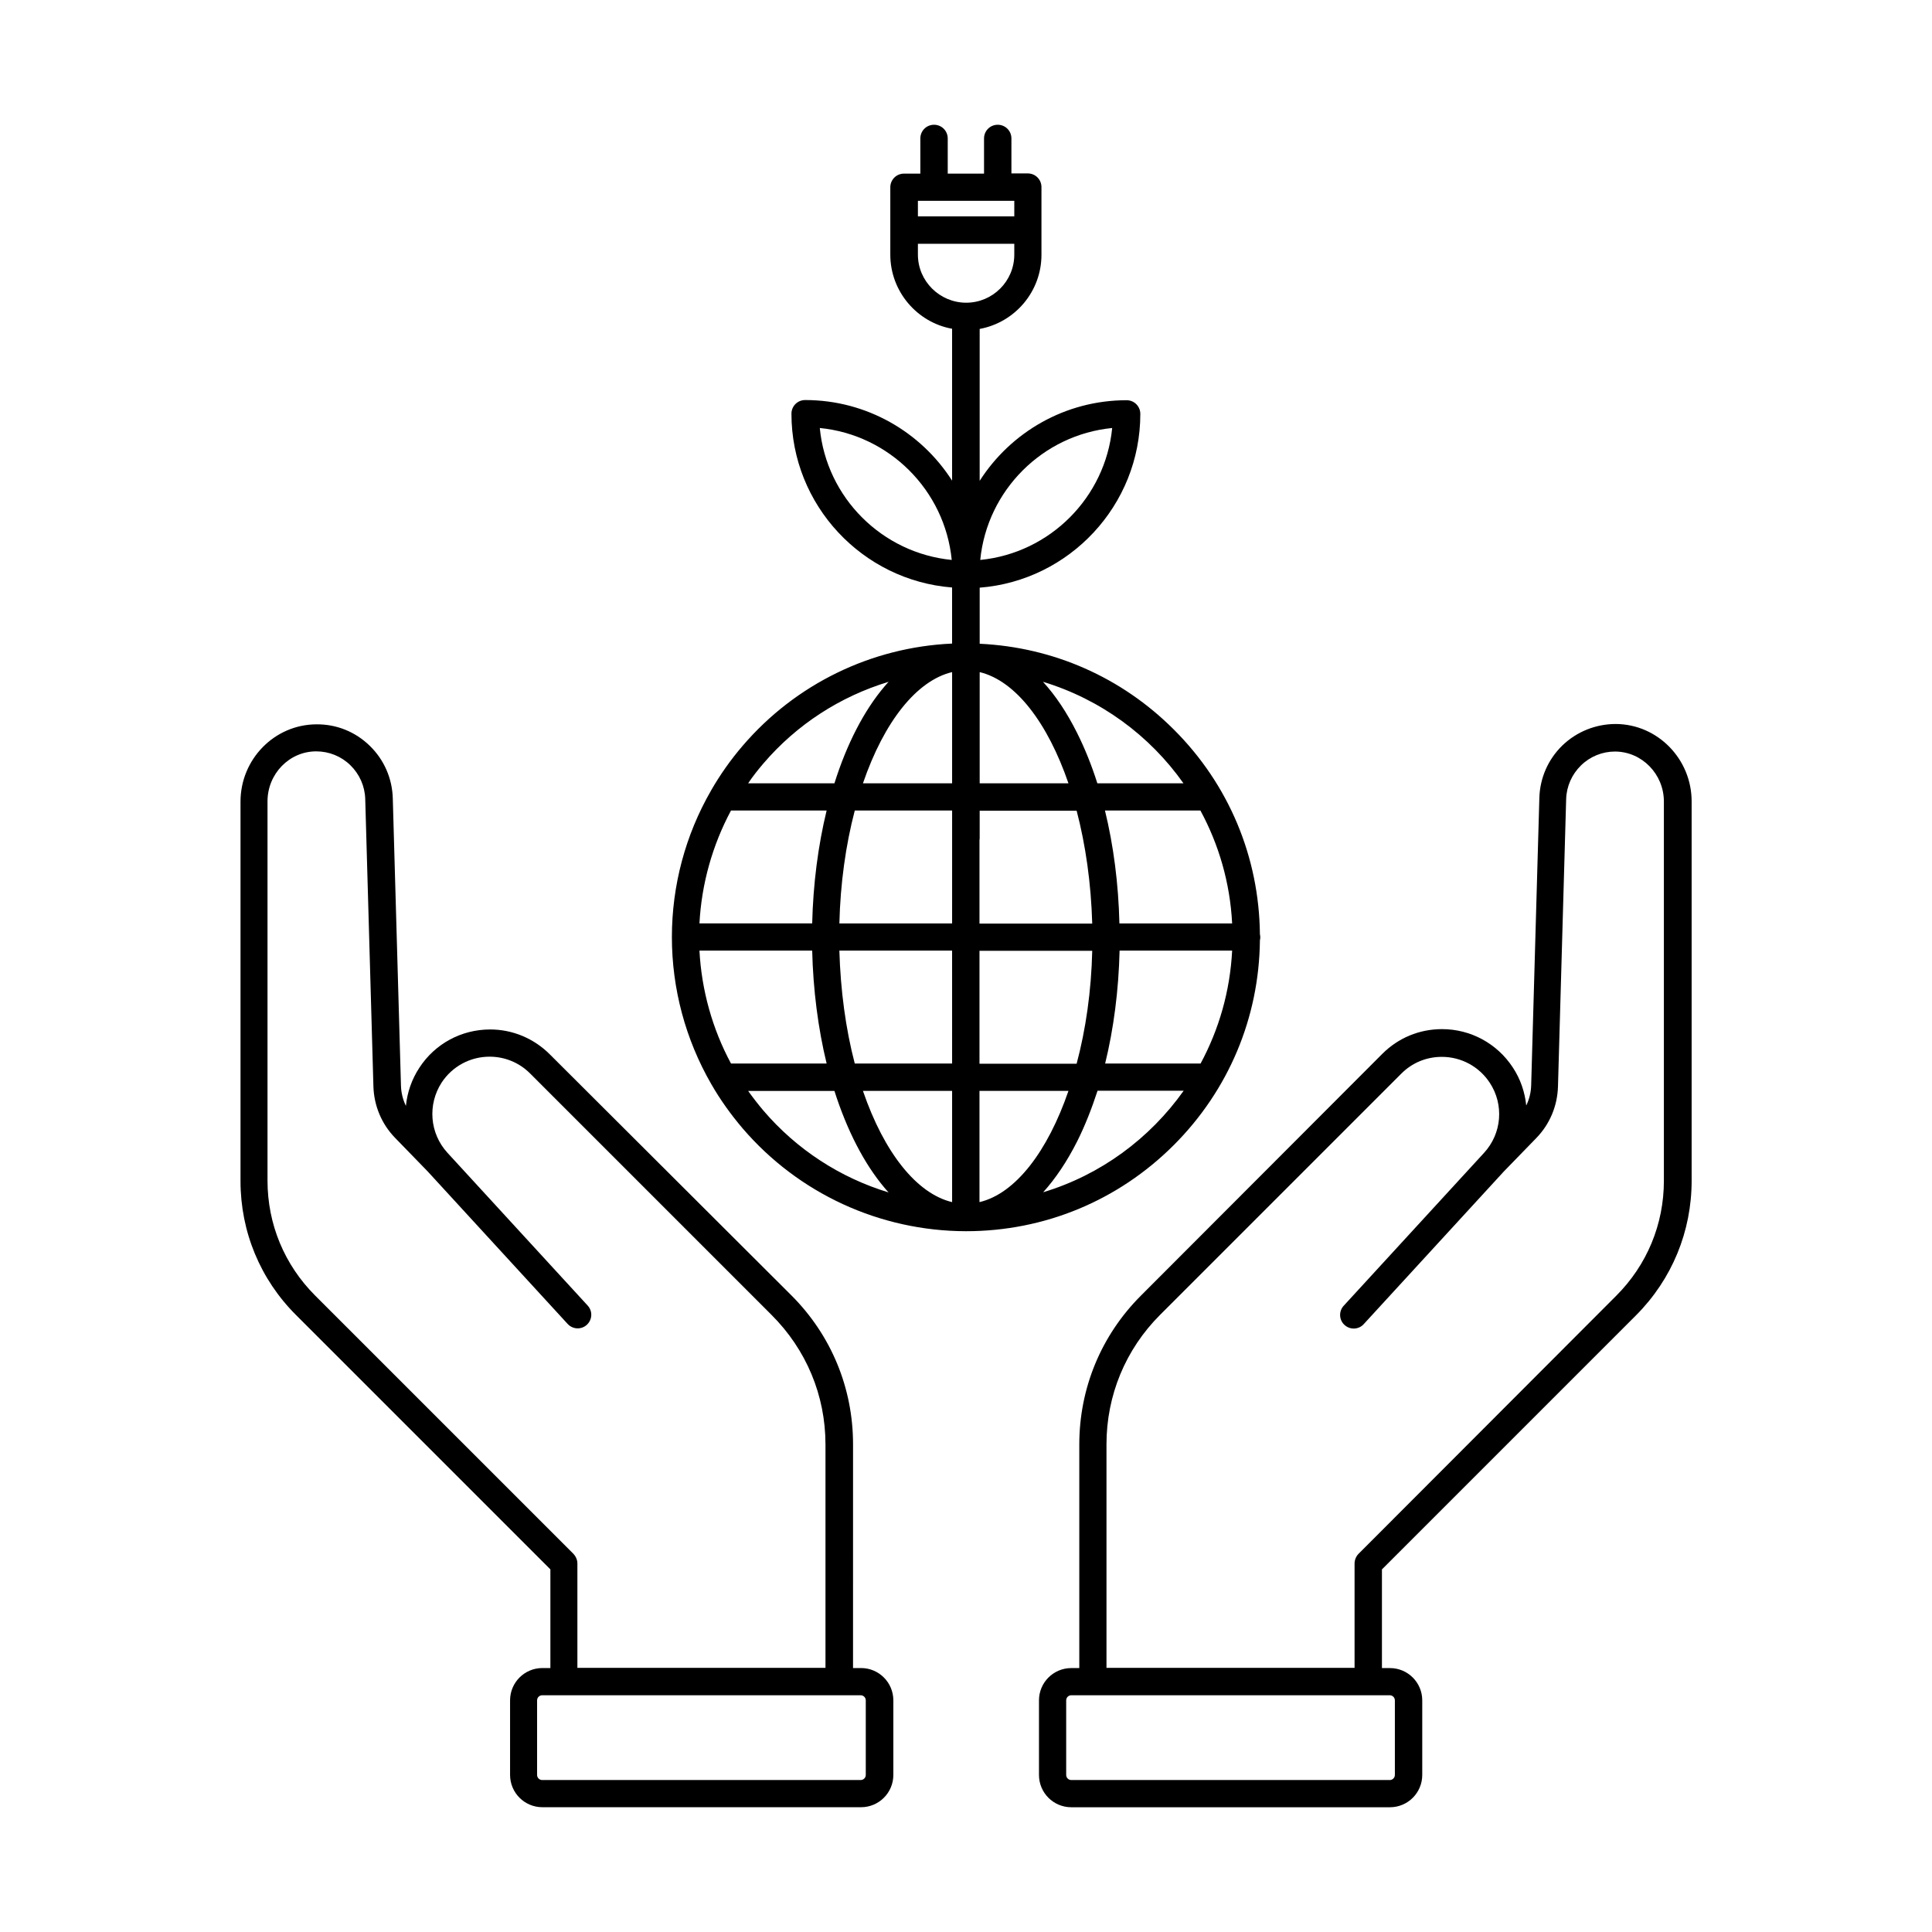 <?xml version="1.0" encoding="UTF-8"?>
<!-- Uploaded to: SVG Repo, www.svgrepo.com, Generator: SVG Repo Mixer Tools -->
<svg fill="#000000" width="800px" height="800px" version="1.1" viewBox="144 144 512 512" xmlns="http://www.w3.org/2000/svg">
 <g>
  <path d="m340.8 341.66c-3.125 3.629-5.894 7.559-8.312 11.738 0 0.051-0.051 0.051-0.051 0.102-6.801 11.789-10.379 25.191-10.379 38.844 0 13.703 3.629 27.156 10.43 38.945 2.367 4.133 5.188 8.062 8.312 11.738 14.812 17.281 36.375 27.207 59.148 27.258h0.051c20.809 0 40.355-8.113 55.066-22.824 14.508-14.508 22.621-33.754 22.824-54.262 0.051-0.25 0.102-0.555 0.102-0.805 0-0.301-0.051-0.555-0.102-0.805-0.203-20.504-8.262-39.75-22.824-54.262-13.855-13.855-31.992-21.816-51.438-22.723v-14.863c23.781-1.863 42.57-21.816 42.57-46.047 0-2.016-1.613-3.629-3.629-3.629-16.324 0-30.73 8.516-38.945 21.363v-40.254c9.32-1.715 16.375-9.875 16.375-19.648v-17.938c0-2.016-1.613-3.629-3.629-3.629h-4.332v-9.266c0-2.016-1.613-3.629-3.629-3.629s-3.629 1.613-3.629 3.629v9.32h-9.621v-9.32c0-2.016-1.613-3.629-3.629-3.629s-3.629 1.613-3.629 3.629v9.32h-4.332c-2.016 0-3.629 1.613-3.629 3.629v17.836c0 9.773 7.106 17.984 16.375 19.648v40.254c-8.211-12.848-22.621-21.363-38.945-21.363-2.016 0-3.629 1.613-3.629 3.629 0 24.234 18.793 44.184 42.57 46.047v14.863c-21.352 0.953-41.457 10.68-55.512 27.102zm5.492 4.688c8.867-10.379 20.402-17.785 33.199-21.664-0.352 0.402-0.754 0.805-1.109 1.258-5.391 6.348-9.977 15.215-13.25 25.645h-22.871c1.211-1.812 2.57-3.527 4.031-5.238zm-8.566 12.441h25.34c-2.266 9.32-3.578 19.496-3.828 29.926h-29.875c0.555-10.477 3.426-20.703 8.363-29.926zm0 67.059c-4.938-9.168-7.809-19.445-8.363-29.926h29.875c0.25 10.379 1.562 20.605 3.828 29.926zm8.566 12.445c-1.41-1.664-2.769-3.426-4.031-5.188h22.871c3.324 10.43 7.859 19.246 13.25 25.645 0.352 0.453 0.754 0.855 1.109 1.258-12.797-3.883-24.332-11.336-33.199-21.715zm50.027 24.281c-9.32-2.215-17.984-13-23.629-29.473h23.629zm0-36.727h-25.797c-2.418-9.219-3.777-19.445-4.082-29.926h29.875zm0-37.129h-29.875c0.25-10.48 1.664-20.707 4.082-29.926h25.797zm0-37.133h-23.629c5.644-16.473 14.309-27.258 23.629-29.473zm42.422-94.16c-1.812 18.438-16.523 33.152-34.965 34.965 1.812-18.441 16.523-33.152 34.965-34.965zm-35.168 205.15v-29.473h23.578c-5.488 15.973-14.004 27.207-23.578 29.473zm29.879-66.602c-0.25 10.73-1.715 20.859-4.133 29.926h-25.746v-29.926zm-29.879-7.254v-22.016c0-0.152 0.051-0.352 0.051-0.504v-7.356h25.695c2.367 9.02 3.828 19.195 4.133 29.926l-29.879-0.004zm16.879 71.238c3.273-3.629 6.297-8.113 9.02-13.504 2.066-4.133 3.828-8.613 5.391-13.402h22.824c-9.02 12.699-22.02 22.32-37.234 26.906zm41.715-34.109h-25.293c2.266-9.27 3.578-19.398 3.828-29.926h29.828c-0.555 10.832-3.527 20.957-8.363 29.926zm8.363-37.129h-29.875c-0.25-10.531-1.562-20.656-3.828-29.926h25.293c4.883 9.016 7.856 19.145 8.41 29.926zm-12.898-37.133h-22.824c-1.512-4.785-3.324-9.27-5.391-13.402-2.672-5.34-5.691-9.875-9.02-13.504 15.27 4.637 28.27 14.211 37.234 26.906zm-30.48 0h-23.527v-29.473c9.574 2.316 18.039 13.504 23.527 29.473zm-39.898-154.37h25.543v4.133h-25.543zm0 14.258v-2.871h25.543v2.871c0 7.055-5.742 12.746-12.746 12.746-7.004 0-12.797-5.691-12.797-12.746zm-26 45.949c18.438 1.812 33.152 16.523 34.965 34.965-18.488-1.816-33.199-16.527-34.965-34.965z"/>
  <path d="m273.89 416.82c-7.609 0-14.609 3.777-18.742 10.125-2.066 3.125-3.223 6.602-3.578 10.125-0.805-1.664-1.258-3.477-1.309-5.34l-2.168-76.176c-0.152-5.289-2.316-10.227-6.098-13.906-3.828-3.727-8.816-5.742-14.156-5.691-11.082 0.051-20.102 9.219-20.102 20.504v100.51c0 13.453 5.238 26.098 14.762 35.57l67.359 67.359v26.148h-2.117c-4.734 0-8.566 3.828-8.566 8.566v19.75c0 4.734 3.828 8.566 8.566 8.566h84.438c4.734 0 8.566-3.828 8.566-8.566v-19.75c0-4.734-3.828-8.566-8.566-8.566h-2.117l0.004-59.297c0-14.914-5.793-28.918-16.324-39.449l-64.031-63.883c-4.231-4.231-9.875-6.602-15.82-6.602zm92.449 176.44c0.051 0 0.051 0 0 0h5.742c0.754 0 1.359 0.605 1.359 1.359v19.75c0 0.754-0.605 1.359-1.359 1.359h-84.387c-0.754 0-1.359-0.605-1.359-1.359v-19.75c0-0.754 0.605-1.359 1.359-1.359zm-3.578-66.504v59.246h-65.746v-27.66c0-0.957-0.402-1.863-1.059-2.57l-68.418-68.414c-8.16-8.16-12.645-18.941-12.645-30.48v-100.51c0-7.305 5.793-13.25 12.898-13.25 3.426 0 6.648 1.309 9.07 3.68 2.418 2.367 3.828 5.543 3.93 8.918l2.168 76.176c0.152 5.141 2.168 9.977 5.742 13.652l8.613 8.867 37.129 40.457c1.359 1.461 3.629 1.562 5.09 0.203 1.461-1.359 1.562-3.629 0.203-5.09l-37.18-40.508c-4.684-5.141-5.289-12.746-1.512-18.59 2.82-4.281 7.559-6.852 12.695-6.852 4.031 0 7.859 1.562 10.73 4.434l63.934 63.934c9.27 9.219 14.355 21.41 14.355 34.359z"/>
  <path d="m592.3 456.88v-100.51c0-11.234-9.02-20.453-20.102-20.504-5.289 0-10.328 2.016-14.156 5.691-3.777 3.68-5.945 8.613-6.098 13.906l-2.168 76.176c-0.051 1.863-0.504 3.68-1.309 5.34-0.352-3.527-1.512-7.004-3.578-10.125-4.18-6.348-11.184-10.125-18.742-10.125-5.996 0-11.586 2.316-15.82 6.551l-63.98 64.082c-10.531 10.531-16.324 24.535-16.324 39.449v59.246h-2.117c-4.734 0-8.566 3.828-8.566 8.566v19.75c0 4.734 3.828 8.566 8.566 8.566h84.438c4.734 0 8.566-3.828 8.566-8.566v-19.75c0-4.734-3.828-8.566-8.566-8.566h-2.117v-26.148l67.359-67.359c9.527-9.57 14.715-22.215 14.715-35.668zm-80.004 136.38c0.754 0 1.359 0.605 1.359 1.359v19.75c0 0.754-0.605 1.359-1.359 1.359h-84.387c-0.754 0-1.359-0.605-1.359-1.359v-19.75c0-0.754 0.605-1.359 1.359-1.359zm-8.262-37.484c-0.656 0.656-1.059 1.613-1.059 2.57v27.66l-65.746-0.004v-59.246c0-12.949 5.039-25.141 14.207-34.309l63.934-63.934c2.871-2.871 6.648-4.434 10.73-4.434 5.141 0 9.875 2.57 12.695 6.852 3.828 5.793 3.223 13.453-1.512 18.59l-37.18 40.508c-1.359 1.461-1.258 3.777 0.203 5.09 1.461 1.359 3.777 1.258 5.09-0.203l37.129-40.457 8.613-8.867c3.578-3.68 5.594-8.516 5.742-13.652l2.168-76.176c0.102-3.375 1.512-6.551 3.93-8.918 2.418-2.367 5.644-3.68 9.02-3.68h0.051c7.106 0.051 12.898 5.996 12.898 13.25v100.51c0 11.539-4.484 22.32-12.645 30.48z"/>
 </g>
</svg>